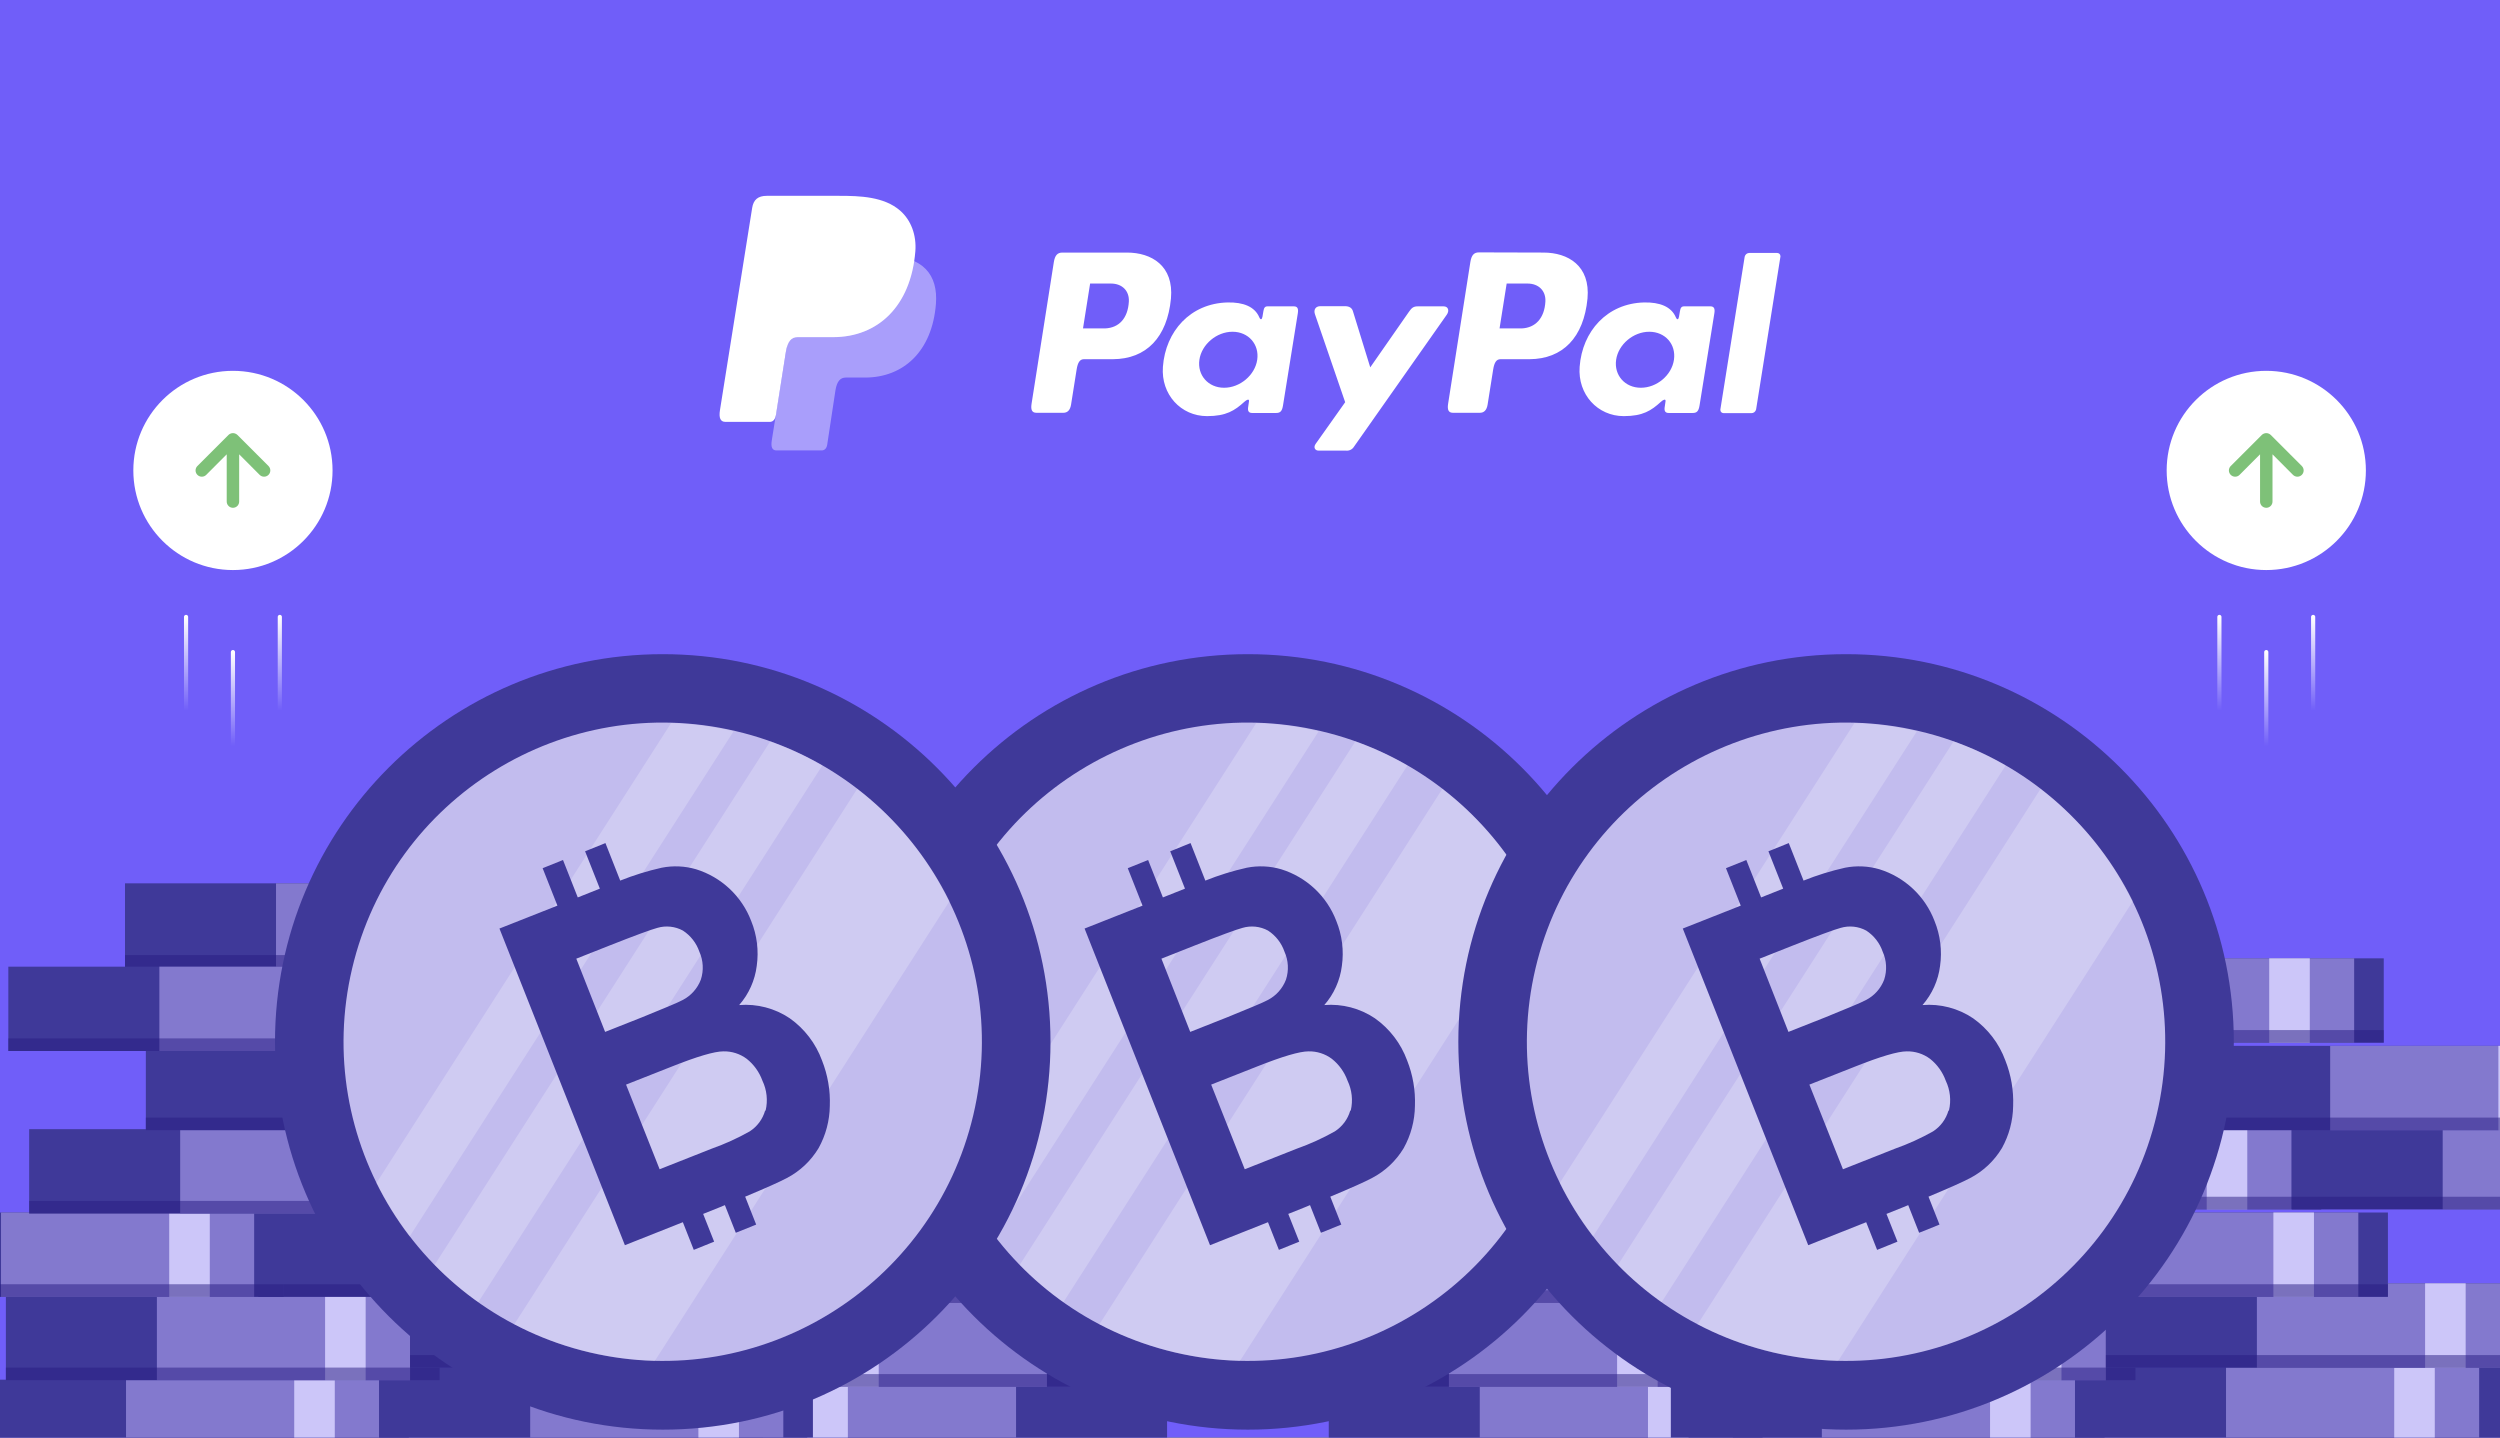<?xml version="1.0" encoding="UTF-8"?> <svg xmlns="http://www.w3.org/2000/svg" width="600" height="345" viewBox="0 0 600 345" fill="none"><rect x="0" y="0" width="600" height="345" fill="#333333" stroke="none"/><g clip-path="url(#clip0)"><rect width="600" height="345" fill="#705EF9"></rect><path opacity="0.4" fill-rule="evenodd" clip-rule="evenodd" d="M194.936 61.375H212.317C221.658 61.375 225.161 66.048 224.622 72.946C223.724 84.339 216.808 90.614 207.601 90.614H202.975C201.718 90.614 200.864 91.459 200.505 93.684L198.529 106.724C198.394 107.569 197.945 108.059 197.272 108.103H186.358C185.325 108.103 184.966 107.302 185.236 105.656L191.882 63.867C192.152 62.176 193.095 61.375 194.936 61.375Z" fill="white"></path><path fill-rule="evenodd" clip-rule="evenodd" d="M270.476 60.618C276.359 60.618 281.748 63.778 281.03 71.655C280.131 81.001 275.101 86.163 267.107 86.208H260.146C259.158 86.208 258.664 87.009 258.395 88.655L257.047 97.155C256.823 98.446 256.194 99.069 255.206 99.069H248.739C247.706 99.069 247.347 98.401 247.571 96.933L252.916 62.932C253.185 61.241 253.814 60.618 254.981 60.618H270.476V60.618ZM259.922 78.82H265.221C268.544 78.686 270.7 76.417 270.925 72.367C271.059 69.83 269.353 68.05 266.613 68.05H261.628L259.922 78.82ZM298.634 96.443C299.218 95.909 299.847 95.642 299.757 96.31L299.533 97.868C299.443 98.713 299.757 99.114 300.521 99.114H306.269C307.257 99.114 307.706 98.713 307.931 97.245L311.479 75.171C311.658 74.058 311.389 73.524 310.536 73.524H304.203C303.619 73.524 303.35 73.836 303.215 74.681L302.991 76.016C302.856 76.728 302.542 76.862 302.227 76.15C301.149 73.613 298.41 72.501 294.592 72.59C285.7 72.812 279.727 79.487 279.098 88.032C278.604 94.663 283.41 99.87 289.697 99.87C294.278 99.87 296.344 98.535 298.634 96.443ZM293.784 93.061C289.967 93.061 287.317 90.035 287.856 86.341C288.395 82.647 291.988 79.621 295.805 79.621C299.622 79.621 302.272 82.647 301.733 86.341C301.194 90.035 297.601 93.061 293.784 93.061ZM322.751 73.48H316.913C315.7 73.48 315.206 74.37 315.611 75.482L322.841 96.532L315.745 106.546C315.161 107.391 315.611 108.148 316.464 108.148H323.021C323.784 108.237 324.548 107.881 324.952 107.213L347.228 75.527C347.901 74.548 347.587 73.524 346.464 73.524H340.266C339.189 73.524 338.784 73.925 338.156 74.815L328.859 88.166L324.727 74.77C324.503 73.925 323.874 73.48 322.751 73.48Z" fill="white"></path><path fill-rule="evenodd" clip-rule="evenodd" d="M370.446 60.618C376.33 60.618 381.719 63.778 381 71.655C380.102 81.001 375.072 86.163 367.078 86.208H360.117C359.129 86.208 358.635 87.009 358.365 88.655L357.018 97.156C356.793 98.446 356.165 99.069 355.177 99.069H348.71C347.677 99.069 347.317 98.402 347.542 96.933L352.886 62.888C353.156 61.197 353.784 60.574 354.952 60.574L370.446 60.618ZM359.892 78.82H365.192C368.47 78.686 370.671 76.417 370.895 72.367C371.03 69.83 369.324 68.05 366.584 68.05H361.599L359.892 78.82ZM398.605 96.444C399.189 95.909 399.818 95.642 399.728 96.31L399.503 97.868C399.414 98.713 399.728 99.114 400.491 99.114H406.24C407.228 99.114 407.677 98.713 407.902 97.245L411.449 75.171C411.629 74.058 411.36 73.524 410.506 73.524H404.174C403.59 73.524 403.321 73.836 403.186 74.681L402.961 76.016C402.827 76.728 402.512 76.862 402.198 76.15C401.12 73.613 398.381 72.501 394.563 72.59C385.716 72.812 379.743 79.488 379.114 88.032C378.62 94.663 383.425 99.87 389.713 99.87C394.294 99.87 396.315 98.535 398.605 96.444ZM393.8 93.061C389.982 93.061 387.333 90.035 387.872 86.341C388.41 82.647 392.003 79.621 395.821 79.621C399.638 79.621 402.288 82.603 401.749 86.341C401.21 90.079 397.617 93.061 393.8 93.061ZM420.342 99.158H413.695C413.246 99.158 412.887 98.847 412.887 98.402C412.887 98.357 412.887 98.313 412.887 98.268L418.725 61.597C418.86 61.063 419.309 60.707 419.848 60.707H426.495C426.944 60.707 427.303 61.019 427.303 61.464C427.303 61.508 427.303 61.553 427.303 61.597L421.465 98.268C421.33 98.802 420.881 99.158 420.342 99.158Z" fill="white"></path><path fill-rule="evenodd" clip-rule="evenodd" d="M184.022 47H201.448C206.343 47 212.181 47.178 216.044 50.56C218.648 52.83 219.996 56.435 219.681 60.351C218.603 73.524 210.654 80.912 199.966 80.912H191.433C189.951 80.912 189.007 81.891 188.603 84.472L186.223 99.603C186.043 100.582 185.639 101.161 184.876 101.25H174.097C172.929 101.25 172.48 100.36 172.795 98.402L180.519 49.893C180.834 47.935 181.912 47 184.022 47Z" fill="white"></path><path opacity="0.2" fill-rule="evenodd" clip-rule="evenodd" d="M188.828 82.959L191.882 63.867C192.152 62.176 193.05 61.375 194.936 61.375H212.317C215.191 61.375 217.526 61.82 219.367 62.665C217.616 74.414 209.981 80.912 199.921 80.912H191.343C190.221 80.912 189.367 81.49 188.828 82.959Z" fill="white"></path><path d="M175.999 352.917H280.098V332.678H175.999V352.917Z" fill="#3F3999"></path><path d="M183.1 352.917H243.853V332.678H183.1V352.917Z" fill="#8379CE"></path><path d="M193.751 352.917H203.485V332.678H193.751V352.917Z" fill="#CCC6F9"></path><path d="M183.409 332.803H287.509V312.564H183.409V332.803Z" fill="#3F3999"></path><path d="M190.51 332.803H251.264V312.564H190.51V332.803Z" fill="#8379CE"></path><path d="M201.161 332.803H210.895V312.564H201.161V332.803Z" fill="#CCC6F9"></path><g style="mix-blend-mode:multiply" opacity="0.5"><path d="M183.409 332.803H287.509V329.781H183.409V332.803Z" fill="#271B81"></path></g><path d="M175.999 312.689H280.098V292.451H175.999V312.689Z" fill="#3F3999"></path><path d="M183.1 312.689H243.853V292.451H183.1V312.689Z" fill="#8379CE"></path><path d="M193.751 312.689H203.485V292.451H193.751V312.689Z" fill="#CCC6F9"></path><g style="mix-blend-mode:multiply" opacity="0.5"><path d="M175.999 312.689H280.098V309.667H175.999V312.689Z" fill="#271B81"></path></g><path d="M191.172 292.576H295.272V272.337H191.172V292.576Z" fill="#3F3999"></path><path d="M198.273 292.576H259.026V272.337H198.273V292.576Z" fill="#8379CE"></path><path d="M208.924 292.576H218.658V272.337H208.924V292.576Z" fill="#CCC6F9"></path><g style="mix-blend-mode:multiply" opacity="0.5"><path d="M191.172 292.576H295.272V289.553H191.172V292.576Z" fill="#271B81"></path></g><path d="M170 272.462H274.1V252.223H170V272.462Z" fill="#3F3999"></path><path d="M177.101 272.462H237.854V252.223H177.101V272.462Z" fill="#8379CE"></path><path d="M187.752 272.462H197.487V252.223H187.752V272.462Z" fill="#CCC6F9"></path><g style="mix-blend-mode:multiply" opacity="0.5"><path d="M170 272.462H274.1V269.44H170V272.462Z" fill="#271B81"></path></g><path d="M423.001 352.917H318.901V332.678H423.001V352.917Z" fill="#3F3999"></path><path d="M415.9 352.917H355.146V332.678H415.9V352.917Z" fill="#8379CE"></path><path d="M405.249 352.917H395.515V332.678H405.249V352.917Z" fill="#CCC6F9"></path><path d="M415.591 332.803H311.492V312.564H415.591V332.803Z" fill="#3F3999"></path><path d="M408.49 332.803H347.737V312.564H408.49V332.803Z" fill="#8379CE"></path><path d="M397.839 332.803H388.105V312.564H397.839V332.803Z" fill="#CCC6F9"></path><g style="mix-blend-mode:multiply" opacity="0.5"><path d="M415.591 332.803H311.492V329.781H415.591V332.803Z" fill="#271B81"></path></g><path d="M505.1 351.352H401V331.114H505.1V351.352Z" fill="#3F3999"></path><path d="M497.998 351.352H437.245V331.114H497.998V351.352Z" fill="#8379CE"></path><path d="M487.348 351.352H477.613V331.114H487.348V351.352Z" fill="#CCC6F9"></path><path d="M98.1 351.352H-6L-6 331.114H98.1V351.352Z" fill="#3F3999"></path><path d="M90.998 351.352H30.245L30.245 331.114H90.998V351.352Z" fill="#8379CE"></path><path d="M80.348 351.352H70.613V331.114H80.348V351.352Z" fill="#CCC6F9"></path><path d="M602.1 348.352H498V328.114H602.1V348.352Z" fill="#3F3999"></path><path d="M594.998 348.352H534.245V328.114H594.998V348.352Z" fill="#8379CE"></path><path d="M584.348 348.352H574.613V328.114H584.348V348.352Z" fill="#CCC6F9"></path><path d="M195.1 348.352H91V328.114H195.1V348.352Z" fill="#3F3999"></path><path d="M187.998 348.352H127.245V328.114H187.998V348.352Z" fill="#8379CE"></path><path d="M177.348 348.352H167.613V328.114H177.348V348.352Z" fill="#CCC6F9"></path><path d="M423.001 312.689H318.901V292.451H423.001V312.689Z" fill="#3F3999"></path><path d="M415.9 312.689H355.146V292.451H415.9V312.689Z" fill="#8379CE"></path><path d="M405.249 312.689H395.515V292.451H405.249V312.689Z" fill="#CCC6F9"></path><g style="mix-blend-mode:multiply" opacity="0.5"><path d="M423.001 312.689H318.901V309.667H423.001V312.689Z" fill="#271B81"></path></g><path d="M512.51 331.239H408.41V311H512.51V331.239Z" fill="#3F3999"></path><path d="M505.409 331.239H444.655V311H505.409V331.239Z" fill="#8379CE"></path><path d="M494.758 331.239H485.023V311H494.758V331.239Z" fill="#CCC6F9"></path><g style="mix-blend-mode:multiply" opacity="0.5"><path d="M512.51 331.239H408.41V328.217H512.51V331.239Z" fill="#271B81"></path></g><path d="M105.51 331.239H1.41L1.41 311H105.51V331.239Z" fill="#3F3999"></path><path d="M98.409 331.239H37.655V311H98.409V331.239Z" fill="#8379CE"></path><path d="M87.758 331.239H78.023V311H87.758V331.239Z" fill="#CCC6F9"></path><g style="mix-blend-mode:multiply" opacity="0.5"><path d="M105.51 331.239H1.41L1.41 328.217H105.51V331.239Z" fill="#271B81"></path></g><path d="M609.51 328.239H505.41V308H609.51V328.239Z" fill="#3F3999"></path><path d="M602.409 328.239H541.655V308H602.409V328.239Z" fill="#8379CE"></path><path d="M591.758 328.239H582.023V308H591.758V328.239Z" fill="#CCC6F9"></path><g style="mix-blend-mode:multiply" opacity="0.5"><path d="M609.51 328.239H505.41V325.217H609.51V328.239Z" fill="#271B81"></path></g><path d="M202.51 328.239H98.41V308H202.51V328.239Z" fill="#3F3999"></path><path d="M195.409 328.239H134.655V308H195.409V328.239Z" fill="#8379CE"></path><path d="M184.758 328.239H175.023V308H184.758V328.239Z" fill="#CCC6F9"></path><g style="mix-blend-mode:multiply" opacity="0.5"><path d="M202.51 328.239H98.41V325.217H202.51V328.239Z" fill="#271B81"></path></g><path d="M573.1 311.239H469V291H573.1V311.239Z" fill="#3F3999"></path><path d="M565.998 311.239H505.245V291H565.998V311.239Z" fill="#8379CE"></path><path d="M555.348 311.239H545.613V291H555.348V311.239Z" fill="#CCC6F9"></path><g style="mix-blend-mode:multiply" opacity="0.5"><path d="M573.1 311.239H469V308.217H573.1V311.239Z" fill="#271B81"></path></g><path d="M166.1 311.239H62V291H166.1V311.239Z" fill="#3F3999"></path><path d="M158.998 311.239H98.245V291H158.998V311.239Z" fill="#8379CE"></path><path d="M148.348 311.239H138.613V291H148.348V311.239Z" fill="#CCC6F9"></path><g style="mix-blend-mode:multiply" opacity="0.5"><path d="M166.1 311.239H62V308.217H166.1V311.239Z" fill="#271B81"></path></g><path d="M68.1 311.239H-36V291H68.1V311.239Z" fill="#3F3999"></path><path d="M60.998 311.239H0.245L0.245 291H60.998V311.239Z" fill="#8379CE"></path><path d="M50.348 311.239H40.613V291H50.348V311.239Z" fill="#CCC6F9"></path><g style="mix-blend-mode:multiply" opacity="0.5"><path d="M68.1 311.239H-36V308.217H68.1V311.239Z" fill="#271B81"></path></g><path d="M407.828 292.576H303.729V272.337H407.828V292.576Z" fill="#3F3999"></path><path d="M400.727 292.576H339.974V272.337H400.727V292.576Z" fill="#8379CE"></path><path d="M390.076 292.576H380.342V272.337H390.076V292.576Z" fill="#CCC6F9"></path><g style="mix-blend-mode:multiply" opacity="0.5"><path d="M407.828 292.576H303.729V289.554H407.828V292.576Z" fill="#271B81"></path></g><path d="M429 272.462H324.9V252.223H429V272.462Z" fill="#3F3999"></path><path d="M421.899 272.462H361.146V252.223H421.899V272.462Z" fill="#8379CE"></path><path d="M411.248 272.462H401.514V252.223H411.248V272.462Z" fill="#CCC6F9"></path><g style="mix-blend-mode:multiply" opacity="0.5"><path d="M429 272.462H324.9V269.44H429V272.462Z" fill="#271B81"></path></g><path d="M111.1 291.239H7L7 271H111.1V291.239Z" fill="#3F3999"></path><path d="M103.998 291.239H43.245V271H103.998V291.239Z" fill="#8379CE"></path><path d="M93.348 291.239H83.613V271H93.348V291.239Z" fill="#CCC6F9"></path><g style="mix-blend-mode:multiply" opacity="0.5"><path d="M111.1 291.239H7V288.217H111.1V291.239Z" fill="#271B81"></path></g><path d="M139.1 271.239H35V251H139.1V271.239Z" fill="#3F3999"></path><path d="M131.998 271.239H71.245V251H131.998V271.239Z" fill="#8379CE"></path><path d="M121.348 271.239H111.613V251H121.348V271.239Z" fill="#CCC6F9"></path><g style="mix-blend-mode:multiply" opacity="0.5"><path d="M139.1 271.239H35V268.217H139.1V271.239Z" fill="#271B81"></path></g><path d="M206.1 252.239H102V232H206.1V252.239Z" fill="#3F3999"></path><path d="M198.998 252.239H138.245V232H198.998V252.239Z" fill="#8379CE"></path><path d="M188.348 252.239H178.613V232H188.348V252.239Z" fill="#CCC6F9"></path><g style="mix-blend-mode:multiply" opacity="0.5"><path d="M206.1 252.239H102V249.217H206.1V252.239Z" fill="#271B81"></path></g><path d="M134.1 232.239H30L30 212H134.1V232.239Z" fill="#3F3999"></path><path d="M126.998 232.239H66.245V212H126.998V232.239Z" fill="#8379CE"></path><path d="M116.348 232.239H106.613V212H116.348V232.239Z" fill="#CCC6F9"></path><g style="mix-blend-mode:multiply" opacity="0.5"><path d="M134.1 232.239H30V229.217H134.1V232.239Z" fill="#271B81"></path></g><path d="M206.1 212.239H102V192H206.1V212.239Z" fill="#3F3999"></path><path d="M198.998 212.239H138.245V192H198.998V212.239Z" fill="#8379CE"></path><path d="M188.348 212.239H178.613V192H188.348V212.239Z" fill="#CCC6F9"></path><g style="mix-blend-mode:multiply" opacity="0.5"><path d="M206.1 212.239H102V209.217H206.1V212.239Z" fill="#271B81"></path></g><path d="M229.1 232.239H125V212H229.1V232.239Z" fill="#3F3999"></path><path d="M221.998 232.239H161.245V212H221.998V232.239Z" fill="#8379CE"></path><path d="M211.348 232.239H201.613V212H211.348V232.239Z" fill="#CCC6F9"></path><g style="mix-blend-mode:multiply" opacity="0.5"><path d="M229.1 232.239H125V229.217H229.1V232.239Z" fill="#271B81"></path></g><path d="M463.1 251.239H359V231H463.1V251.239Z" fill="#3F3999"></path><path d="M455.998 251.239H395.245V231H455.998V251.239Z" fill="#8379CE"></path><path d="M445.348 251.239H435.613V231H445.348V251.239Z" fill="#CCC6F9"></path><g style="mix-blend-mode:multiply" opacity="0.5"><path d="M463.1 251.239H359V248.217H463.1V251.239Z" fill="#271B81"></path></g><path d="M557.1 290.239H453V270H557.1V290.239Z" fill="#3F3999"></path><path d="M549.998 290.239H489.245V270H549.998V290.239Z" fill="#8379CE"></path><path d="M539.348 290.239H529.613V270H539.348V290.239Z" fill="#CCC6F9"></path><g style="mix-blend-mode:multiply" opacity="0.5"><path d="M557.1 290.239H453V287.217H557.1V290.239Z" fill="#271B81"></path></g><path d="M654.1 290.239H550V270H654.1V290.239Z" fill="#3F3999"></path><path d="M646.998 290.239H586.245V270H646.998V290.239Z" fill="#8379CE"></path><g style="mix-blend-mode:multiply" opacity="0.5"><path d="M654.1 290.239H550V287.217H654.1V290.239Z" fill="#271B81"></path></g><path d="M530.1 271.239H426V251H530.1V271.239Z" fill="#3F3999"></path><path d="M522.998 271.239H462.245V251H522.998V271.239Z" fill="#8379CE"></path><path d="M512.348 271.239H502.613V251H512.348V271.239Z" fill="#CCC6F9"></path><g style="mix-blend-mode:multiply" opacity="0.5"><path d="M530.1 271.239H426V268.217H530.1V271.239Z" fill="#271B81"></path></g><path d="M627.1 271.239H523V251H627.1V271.239Z" fill="#3F3999"></path><path d="M619.998 271.239H559.245V251H619.998V271.239Z" fill="#8379CE"></path><path d="M609.348 271.239H599.613V251H609.348V271.239Z" fill="#CCC6F9"></path><g style="mix-blend-mode:multiply" opacity="0.5"><path d="M627.1 271.239H523V268.217H627.1V271.239Z" fill="#271B81"></path></g><path d="M572.1 250.239H468V230H572.1V250.239Z" fill="#3F3999"></path><path d="M564.998 250.239H504.245V230H564.998V250.239Z" fill="#8379CE"></path><path d="M554.348 250.239H544.613V230H554.348V250.239Z" fill="#CCC6F9"></path><g style="mix-blend-mode:multiply" opacity="0.5"><path d="M572.1 250.239H468V247.217H572.1V250.239Z" fill="#271B81"></path></g><path d="M301.1 252.239H197V232H301.1V252.239Z" fill="#3F3999"></path><path d="M293.998 252.239H233.245V232H293.998V252.239Z" fill="#8379CE"></path><path d="M283.348 252.239H273.613V232H283.348V252.239Z" fill="#CCC6F9"></path><g style="mix-blend-mode:multiply" opacity="0.5"><path d="M301.1 252.239H197V249.217H301.1V252.239Z" fill="#271B81"></path></g><path d="M106.1 252.239H2L2 232H106.1V252.239Z" fill="#3F3999"></path><path d="M98.998 252.239H38.245V232H98.998V252.239Z" fill="#8379CE"></path><path d="M88.348 252.239H78.613V232H88.348V252.239Z" fill="#CCC6F9"></path><g style="mix-blend-mode:multiply" opacity="0.5"><path d="M106.1 252.239H2L2 249.217H106.1V252.239Z" fill="#271B81"></path></g><path d="M299.489 343.117C350.884 343.117 392.548 301.453 392.548 250.059C392.548 198.664 350.884 157 299.489 157C248.094 157 206.43 198.664 206.43 250.059C206.43 301.453 248.094 343.117 299.489 343.117Z" fill="#3F3999"></path><path d="M374.021 267.615C383.737 226.448 358.242 185.199 317.075 175.483C275.908 165.767 234.659 191.263 224.943 232.429C215.227 273.596 240.723 314.844 281.889 324.56C323.056 334.277 364.305 308.781 374.021 267.615Z" fill="#C2BCEE"></path><path opacity="0.22" d="M325.281 177.946L244.733 303.575C247.948 306.869 251.457 309.863 255.216 312.52L337.773 183.739C333.793 181.433 329.612 179.494 325.281 177.946V177.946ZM346.146 189.355L263.865 317.82C274.281 323.313 285.826 326.321 297.597 326.608L368.313 216.269C363.084 205.718 355.5 196.509 346.146 189.355V189.355ZM301.459 173.592L230.764 283.93C232.998 288.457 235.671 292.753 238.744 296.757L316.493 175.503C311.559 174.353 306.523 173.693 301.459 173.533V173.592Z" fill="white"></path><path d="M329.969 244.386C326.4 241.984 322.12 240.866 317.832 241.214C320.144 238.572 321.612 235.298 322.049 231.815C322.567 228.161 322.104 224.435 320.709 221.018C319.589 218.085 317.816 215.445 315.526 213.298C313.236 211.151 310.487 209.553 307.488 208.624C304.812 207.841 301.987 207.712 299.252 208.25C295.851 209.011 292.517 210.046 289.282 211.343L285.735 202.339L280.849 204.309L284.396 213.274L279.095 215.383L275.549 206.398L270.662 208.368L274.209 217.353L260.298 222.85L290.405 298.846L304.316 293.329L306.936 299.969L311.823 297.998L309.182 291.339L313.123 289.762L314.404 289.23L317.024 295.87L321.911 293.9L319.27 287.201C324.315 285.093 327.664 283.595 329.24 282.748C332.404 281.103 335.05 278.613 336.885 275.556C338.609 272.456 339.537 268.976 339.585 265.429C339.726 261.7 339.088 257.982 337.713 254.513C336.218 250.43 333.518 246.898 329.969 244.386ZM278.741 230.081L286.504 227.008C292.888 224.485 296.769 223.067 298.188 222.692C300.242 222.086 302.453 222.319 304.335 223.343C306.177 224.544 307.564 226.326 308.276 228.406C309.227 230.524 309.353 232.92 308.631 235.125C307.824 237.237 306.266 238.977 304.257 240.012C303.035 240.682 299.804 241.982 294.523 244.149L285.657 247.656L278.741 230.081ZM324.058 266.552C323.47 268.608 322.153 270.38 320.354 271.537C317.445 273.176 314.399 274.56 311.251 275.675L298.74 280.62L290.681 260.306L301.616 255.991C307.764 253.548 311.908 252.326 314.049 252.326C316.062 252.284 318.031 252.915 319.645 254.119C321.361 255.483 322.664 257.298 323.408 259.36C324.477 261.6 324.748 264.137 324.177 266.552H324.058Z" fill="#3F3999"></path><path d="M443.059 343.117C494.454 343.117 536.118 301.453 536.118 250.059C536.118 198.664 494.454 157 443.059 157C391.664 157 350 198.664 350 250.059C350 301.453 391.664 343.117 443.059 343.117Z" fill="#3F3999"></path><path d="M517.591 267.615C527.307 226.448 501.811 185.199 460.645 175.483C419.478 165.767 378.229 191.263 368.513 232.429C358.797 273.596 384.292 314.844 425.459 324.56C466.626 334.277 507.875 308.781 517.591 267.615Z" fill="#C2BCEE"></path><path opacity="0.22" d="M468.85 177.946L388.303 303.575C391.518 306.869 395.027 309.863 398.785 312.52L481.342 183.739C477.363 181.433 473.182 179.494 468.85 177.946V177.946ZM489.716 189.355L407.435 317.82C417.85 323.313 429.396 326.321 441.167 326.608L511.883 216.269C506.654 205.718 499.07 196.509 489.716 189.355V189.355ZM445.029 173.592L374.333 283.93C376.568 288.457 379.24 292.753 382.313 296.757L460.063 175.503C455.129 174.353 450.093 173.693 445.029 173.533V173.592Z" fill="white"></path><path d="M473.539 244.386C469.969 241.984 465.69 240.866 461.402 241.214C463.714 238.572 465.182 235.298 465.618 231.815C466.136 228.161 465.674 224.435 464.279 221.018C463.159 218.085 461.386 215.445 459.096 213.298C456.805 211.151 454.057 209.553 451.058 208.624C448.382 207.841 445.557 207.712 442.822 208.25C439.421 209.011 436.087 210.046 432.852 211.343L429.305 202.339L424.419 204.309L427.965 213.274L422.665 215.383L419.119 206.398L414.232 208.368L417.779 217.353L403.868 222.85L433.975 298.846L447.885 293.329L450.506 299.969L455.392 297.998L452.752 291.339L456.693 289.762L457.974 289.23L460.594 295.87L465.481 293.9L462.84 287.201C467.884 285.093 471.234 283.595 472.81 282.748C475.974 281.103 478.62 278.613 480.455 275.556C482.179 272.456 483.106 268.976 483.154 265.429C483.296 261.7 482.658 257.982 481.283 254.513C479.788 250.43 477.088 246.898 473.539 244.386ZM422.311 230.081L430.074 227.008C436.458 224.485 440.339 223.067 441.758 222.692C443.812 222.086 446.023 222.319 447.905 223.343C449.747 224.544 451.134 226.326 451.846 228.406C452.797 230.524 452.923 232.92 452.2 235.125C451.394 237.237 449.836 238.977 447.826 240.012C446.605 240.682 443.373 241.982 438.093 244.149L429.226 247.656L422.311 230.081ZM467.628 266.552C467.04 268.608 465.723 270.38 463.924 271.537C461.014 273.176 457.969 274.56 454.821 275.675L442.309 280.62L434.251 260.306L445.186 255.991C451.334 253.548 455.478 252.326 457.619 252.326C459.632 252.284 461.601 252.915 463.215 254.119C464.931 255.483 466.234 257.298 466.978 259.36C468.047 261.6 468.318 264.137 467.746 266.552H467.628Z" fill="#3F3999"></path><path d="M159.059 343.117C210.454 343.117 252.118 301.453 252.118 250.059C252.118 198.664 210.454 157 159.059 157C107.664 157 66 198.664 66 250.059C66 301.453 107.664 343.117 159.059 343.117Z" fill="#3F3999"></path><path d="M233.591 267.615C243.307 226.448 217.811 185.199 176.645 175.483C135.478 165.767 94.229 191.263 84.513 232.429C74.797 273.596 100.292 314.844 141.459 324.56C182.626 334.277 223.875 308.781 233.591 267.615Z" fill="#C2BCEE"></path><path opacity="0.22" d="M184.85 177.946L104.303 303.575C107.518 306.869 111.027 309.863 114.785 312.52L197.342 183.739C193.363 181.433 189.182 179.494 184.85 177.946V177.946ZM205.716 189.355L123.435 317.82C133.85 323.313 145.396 326.321 157.167 326.608L227.883 216.269C222.654 205.718 215.07 196.509 205.716 189.355V189.355ZM161.029 173.592L90.334 283.93C92.568 288.457 95.24 292.753 98.313 296.757L176.063 175.503C171.129 174.353 166.093 173.693 161.029 173.533V173.592Z" fill="white"></path><path d="M189.539 244.386C185.969 241.984 181.69 240.866 177.402 241.214C179.714 238.572 181.182 235.298 181.618 231.815C182.136 228.161 181.674 224.435 180.279 221.018C179.159 218.085 177.386 215.445 175.096 213.298C172.805 211.151 170.057 209.553 167.058 208.624C164.382 207.841 161.557 207.712 158.822 208.25C155.421 209.011 152.087 210.046 148.852 211.343L145.305 202.339L140.419 204.309L143.965 213.274L138.665 215.383L135.119 206.398L130.232 208.368L133.779 217.353L119.868 222.85L149.975 298.846L163.885 293.329L166.506 299.969L171.392 297.998L168.752 291.339L172.693 289.762L173.974 289.23L176.594 295.87L181.481 293.9L178.84 287.201C183.884 285.093 187.234 283.595 188.81 282.748C191.974 281.103 194.62 278.613 196.455 275.556C198.179 272.456 199.106 268.976 199.154 265.429C199.296 261.7 198.658 257.982 197.283 254.513C195.788 250.43 193.088 246.898 189.539 244.386ZM138.311 230.081L146.074 227.008C152.458 224.485 156.339 223.067 157.758 222.692C159.812 222.086 162.023 222.319 163.905 223.343C165.747 224.544 167.134 226.326 167.846 228.406C168.797 230.524 168.923 232.92 168.2 235.125C167.394 237.237 165.836 238.977 163.826 240.012C162.605 240.682 159.373 241.982 154.093 244.149L145.226 247.656L138.311 230.081ZM183.628 266.552C183.04 268.608 181.723 270.38 179.924 271.537C177.014 273.176 173.969 274.56 170.821 275.675L158.309 280.62L150.251 260.306L161.186 255.991C167.334 253.548 171.478 252.326 173.619 252.326C175.632 252.284 177.601 252.915 179.215 254.119C180.931 255.483 182.234 257.298 182.978 259.36C184.047 261.6 184.318 264.137 183.746 266.552H183.628Z" fill="#3F3999"></path><circle cx="55.906" cy="112.906" r="23.906" transform="rotate(-180 55.906 112.906)" fill="white"></circle><path d="M57.4 120.377L57.4 109.036L62.316 113.967C62.597 114.248 62.979 114.407 63.377 114.407C63.775 114.407 64.156 114.248 64.438 113.967C64.719 113.686 64.877 113.304 64.877 112.906C64.877 112.508 64.719 112.127 64.438 111.845L56.967 104.375C56.825 104.239 56.657 104.132 56.474 104.061C56.11 103.911 55.702 103.911 55.339 104.061C55.155 104.132 54.987 104.239 54.845 104.375L47.375 111.845C47.235 111.984 47.123 112.15 47.048 112.332C46.972 112.514 46.933 112.709 46.933 112.906C46.933 113.103 46.972 113.299 47.048 113.481C47.123 113.663 47.235 113.828 47.375 113.967C47.514 114.107 47.679 114.218 47.861 114.294C48.043 114.37 48.238 114.409 48.435 114.409C48.633 114.409 48.828 114.37 49.01 114.294C49.192 114.218 49.358 114.107 49.496 113.967L54.412 109.036L54.412 120.377C54.412 120.773 54.569 121.153 54.85 121.433C55.13 121.714 55.51 121.871 55.906 121.871C56.303 121.871 56.683 121.714 56.963 121.433C57.243 121.153 57.4 120.773 57.4 120.377Z" fill="#7EC178"></path><path d="M44.656 170.562V148.062" stroke="url(#paint0_linear)" stroke-linecap="round" stroke-linejoin="round"></path><path d="M55.906 179V156.5" stroke="url(#paint1_linear)" stroke-linecap="round" stroke-linejoin="round"></path><path d="M67.156 170.562V148.062" stroke="url(#paint2_linear)" stroke-linecap="round" stroke-linejoin="round"></path><circle cx="543.906" cy="112.906" r="23.906" transform="rotate(-180 543.906 112.906)" fill="white"></circle><path d="M545.4 120.377L545.4 109.036L550.316 113.967C550.597 114.248 550.979 114.407 551.377 114.407C551.775 114.407 552.156 114.248 552.438 113.967C552.719 113.686 552.877 113.304 552.877 112.906C552.877 112.508 552.719 112.127 552.438 111.845L544.967 104.375C544.825 104.239 544.657 104.132 544.474 104.061C544.11 103.911 543.702 103.911 543.338 104.061C543.155 104.132 542.987 104.239 542.845 104.375L535.375 111.845C535.235 111.984 535.123 112.15 535.048 112.332C534.972 112.514 534.933 112.709 534.933 112.906C534.933 113.103 534.972 113.299 535.048 113.481C535.123 113.663 535.235 113.828 535.375 113.967C535.514 114.107 535.679 114.218 535.861 114.294C536.043 114.37 536.238 114.409 536.436 114.409C536.633 114.409 536.828 114.37 537.01 114.294C537.192 114.218 537.357 114.107 537.496 113.967L542.412 109.036L542.412 120.377C542.412 120.773 542.57 121.153 542.85 121.433C543.13 121.714 543.51 121.871 543.906 121.871C544.303 121.871 544.683 121.714 544.963 121.433C545.243 121.153 545.4 120.773 545.4 120.377Z" fill="#7EC178"></path><path d="M532.656 170.562V148.062" stroke="url(#paint3_linear)" stroke-linecap="round" stroke-linejoin="round"></path><path d="M543.906 179V156.5" stroke="url(#paint4_linear)" stroke-linecap="round" stroke-linejoin="round"></path><path d="M555.156 170.562V148.062" stroke="url(#paint5_linear)" stroke-linecap="round" stroke-linejoin="round"></path></g><defs><linearGradient id="paint0_linear" x1="44.156" y1="170.562" x2="44.156" y2="148.062" gradientUnits="userSpaceOnUse"><stop stop-color="white" stop-opacity="0"></stop><stop offset="1" stop-color="white"></stop></linearGradient><linearGradient id="paint1_linear" x1="55.406" y1="179" x2="55.406" y2="156.5" gradientUnits="userSpaceOnUse"><stop stop-color="white" stop-opacity="0"></stop><stop offset="1" stop-color="white"></stop></linearGradient><linearGradient id="paint2_linear" x1="66.656" y1="170.562" x2="66.656" y2="148.062" gradientUnits="userSpaceOnUse"><stop stop-color="white" stop-opacity="0"></stop><stop offset="1" stop-color="white"></stop></linearGradient><linearGradient id="paint3_linear" x1="532.156" y1="170.562" x2="532.156" y2="148.062" gradientUnits="userSpaceOnUse"><stop stop-color="white" stop-opacity="0"></stop><stop offset="1" stop-color="white"></stop></linearGradient><linearGradient id="paint4_linear" x1="543.406" y1="179" x2="543.406" y2="156.5" gradientUnits="userSpaceOnUse"><stop stop-color="white" stop-opacity="0"></stop><stop offset="1" stop-color="white"></stop></linearGradient><linearGradient id="paint5_linear" x1="554.656" y1="170.562" x2="554.656" y2="148.062" gradientUnits="userSpaceOnUse"><stop stop-color="white" stop-opacity="0"></stop><stop offset="1" stop-color="white"></stop></linearGradient><clipPath id="clip0"><rect width="600" height="345" fill="white"></rect></clipPath></defs></svg> 